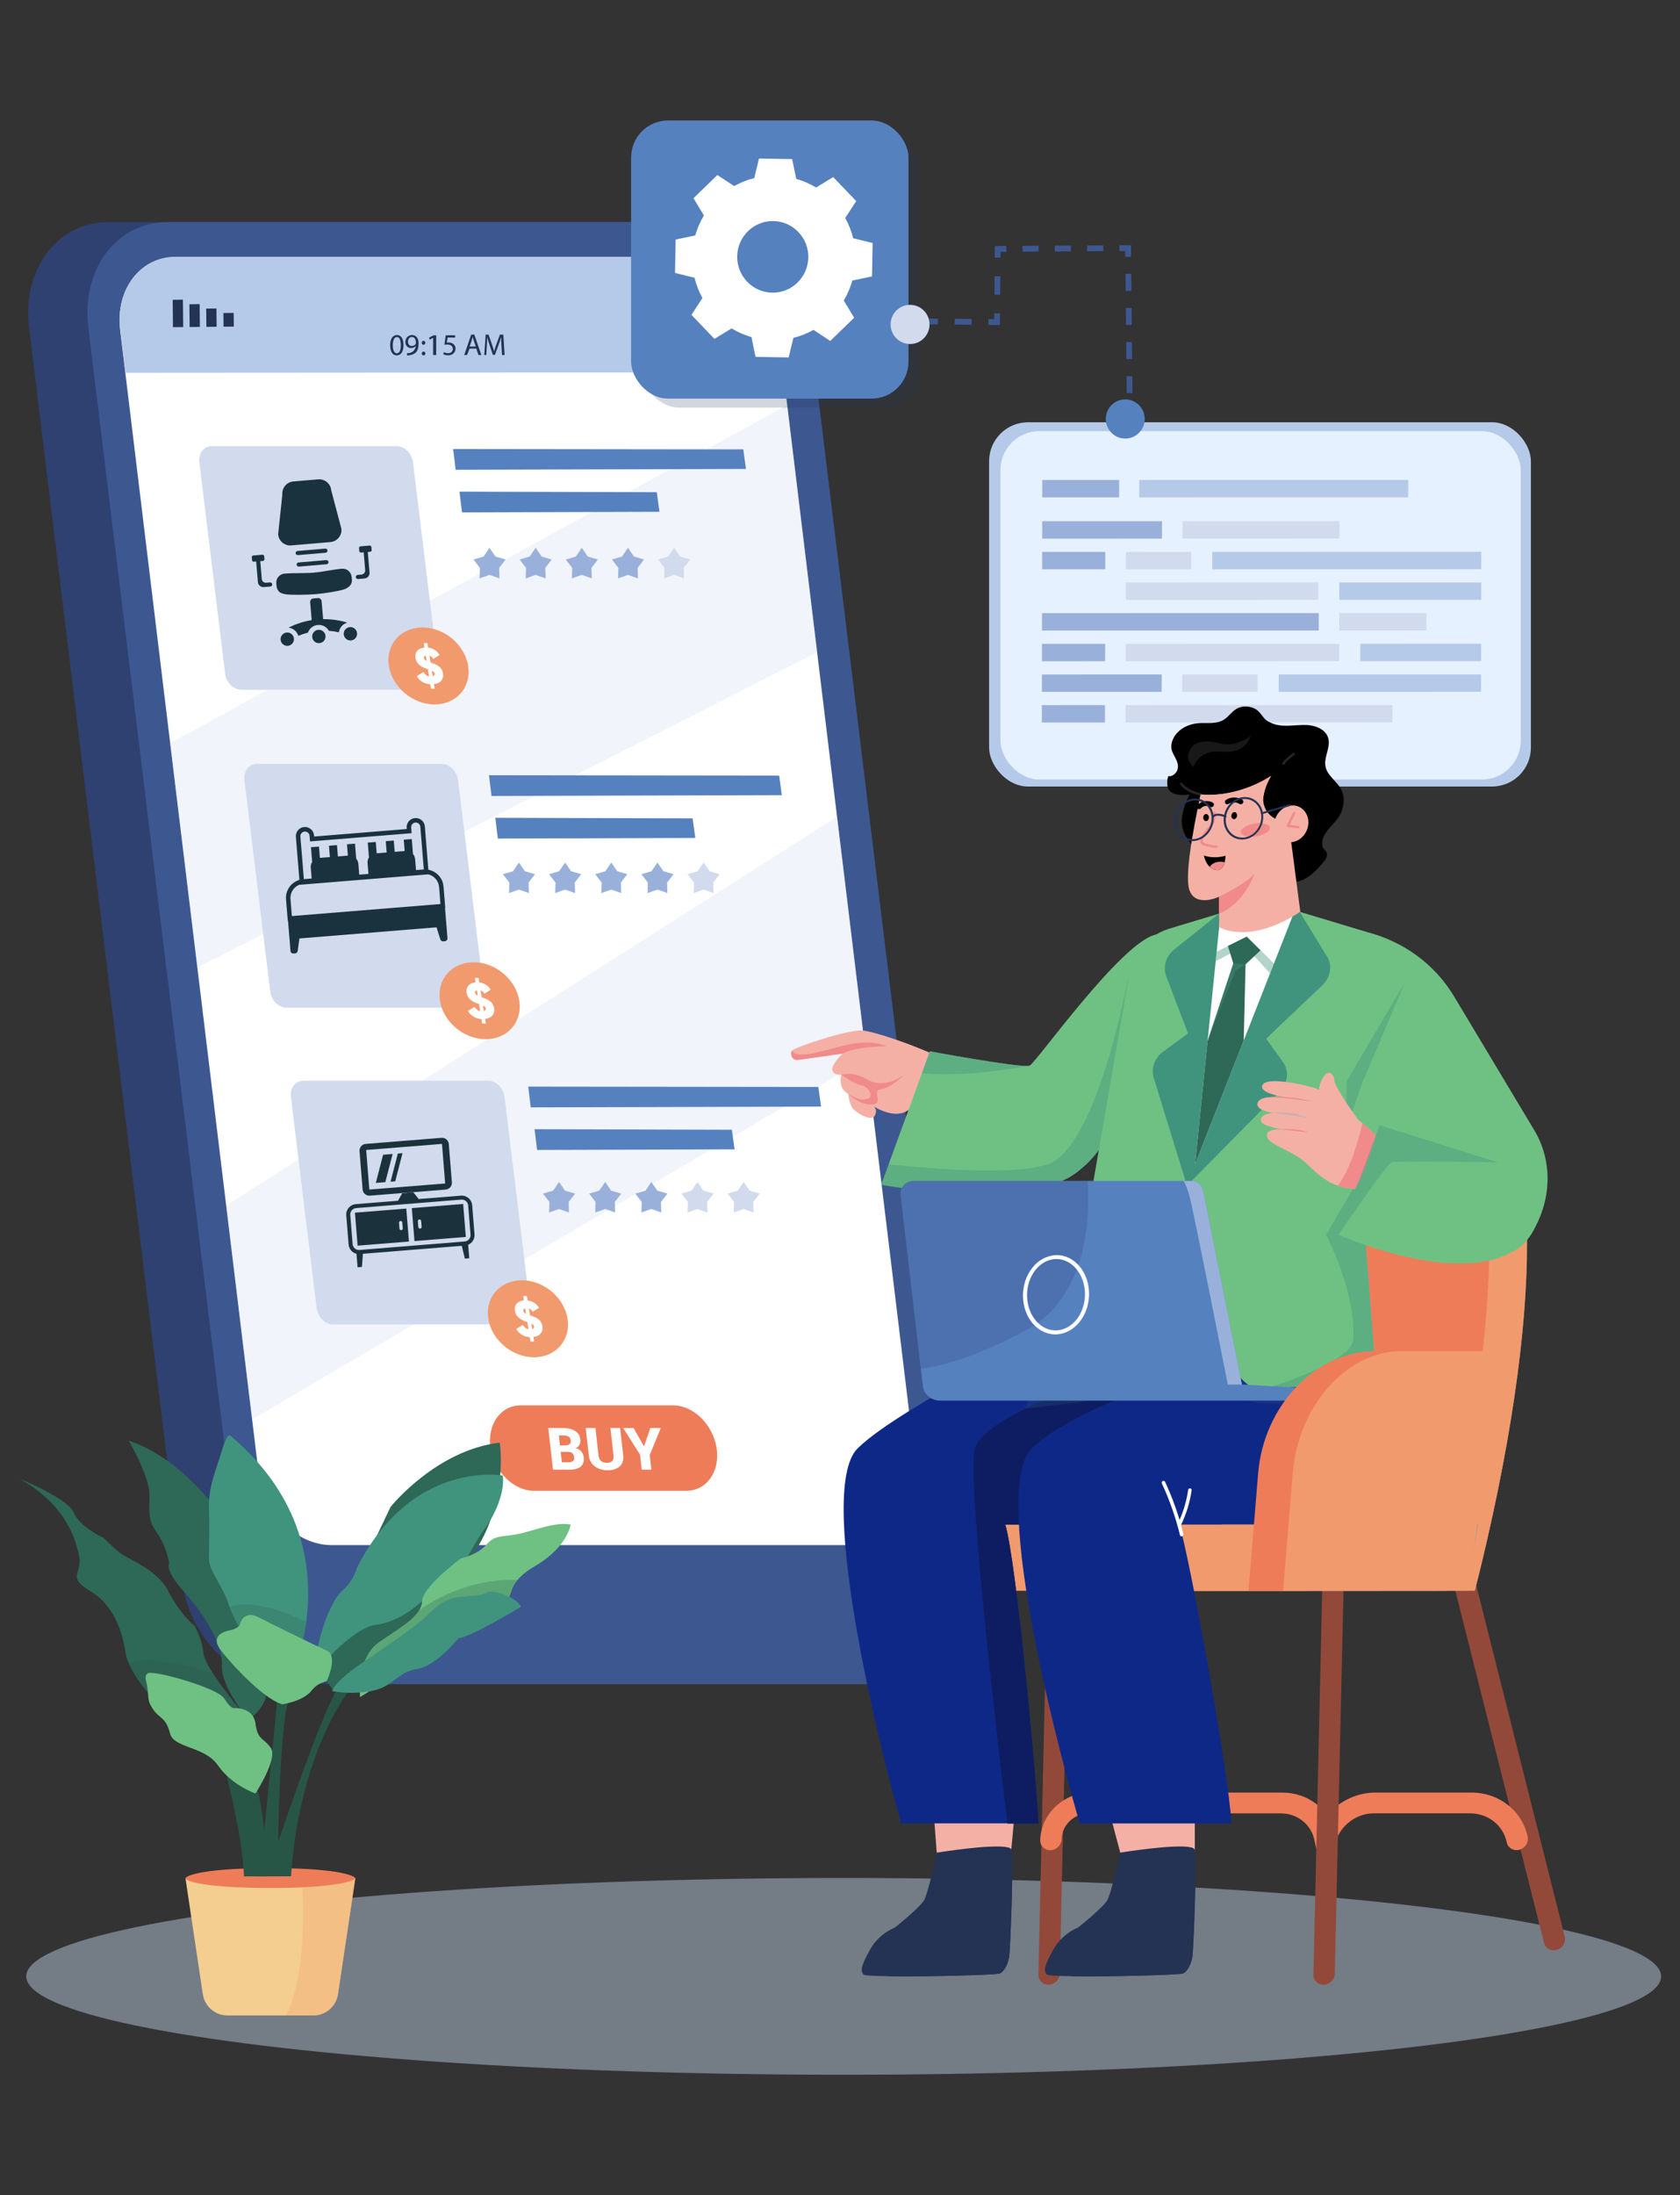 <?xml version="1.0" encoding="UTF-8"?>
<svg xmlns="http://www.w3.org/2000/svg" id="Layer_1" data-name="Layer 1" viewBox="0 0 392 512">
  <rect x="0" y="0" width="392" height="512" fill="#333333" stroke="none"/>
  <g>
    <g>
      <rect x="230.79" y="98.49" width="126.42" height="84.96" rx="9.08" ry="9.08" style="fill: #b5cae8; stroke-width: 0px;"></rect>
      <rect x="233.44" y="100.56" width="121.4" height="81.25" rx="9.08" ry="9.08" style="fill: #e6f1ff; stroke-width: 0px;"></rect>
      <g>
        <polygon points="275.92 125.63 312.53 125.62 312.53 121.56 275.93 121.56 275.92 125.63" style="fill: #d1dbed; stroke-width: 0px;"></polygon>
        <polygon points="243.17 125.64 271.13 125.63 271.14 121.57 243.18 121.57 243.17 125.64" style="fill: #99b1da; stroke-width: 0px;"></polygon>
        <polygon points="282.86 132.78 345.63 132.76 345.64 128.7 282.87 128.71 282.86 132.78" style="fill: #b5cae8; stroke-width: 0px;"></polygon>
        <polygon points="265.82 116.01 328.59 115.99 328.6 111.93 265.83 111.94 265.82 116.01" style="fill: #b5cae8; stroke-width: 0px;"></polygon>
        <polygon points="262.69 132.78 277.94 132.78 277.95 128.71 262.69 128.72 262.69 132.78" style="fill: #d1dbed; stroke-width: 0px;"></polygon>
        <polygon points="243.16 132.78 257.9 132.78 257.91 128.72 243.17 128.72 243.16 132.78" style="fill: #99b1da; stroke-width: 0px;"></polygon>
        <polygon points="243.19 116.01 261.13 116.01 261.14 111.94 243.2 111.95 243.19 116.01" style="fill: #99b1da; stroke-width: 0px;"></polygon>
        <polygon points="312.5 139.92 345.62 139.91 345.62 135.85 312.51 135.85 312.5 139.92" style="fill: #b5cae8; stroke-width: 0px;"></polygon>
        <polygon points="262.67 139.93 307.58 139.92 307.59 135.85 262.68 135.86 262.67 139.93" style="fill: #d1dbed; stroke-width: 0px;"></polygon>
        <polygon points="312.49 147.06 332.82 147.06 332.82 143 312.49 143 312.49 147.06" style="fill: #d1dbed; stroke-width: 0px;"></polygon>
        <polygon points="243.13 147.08 307.7 147.07 307.71 143 243.14 143.01 243.13 147.08" style="fill: #99b1da; stroke-width: 0px;"></polygon>
        <polygon points="317.39 154.21 345.59 154.21 345.6 150.14 317.4 150.15 317.39 154.21" style="fill: #b5cae8; stroke-width: 0px;"></polygon>
        <polygon points="262.65 154.22 312.47 154.21 312.48 150.15 262.65 150.16 262.65 154.22" style="fill: #d1dbed; stroke-width: 0px;"></polygon>
        <polygon points="243.12 154.23 257.86 154.22 257.87 150.16 243.12 150.16 243.12 154.23" style="fill: #99b1da; stroke-width: 0px;"></polygon>
        <polygon points="298.36 161.36 345.58 161.35 345.58 157.29 298.37 157.3 298.36 161.36" style="fill: #b5cae8; stroke-width: 0px;"></polygon>
        <polygon points="275.85 161.37 293.44 161.36 293.45 157.3 275.86 157.3 275.85 161.37" style="fill: #d1dbed; stroke-width: 0px;"></polygon>
        <polygon points="243.1 161.37 271.06 161.37 271.07 157.3 243.11 157.31 243.1 161.37" style="fill: #99b1da; stroke-width: 0px;"></polygon>
        <polygon points="262.62 168.52 324.91 168.5 324.92 164.44 262.63 164.45 262.62 168.52" style="fill: #d1dbed; stroke-width: 0px;"></polygon>
        <polygon points="243.09 168.52 257.83 168.52 257.84 164.45 243.1 164.46 243.09 168.52" style="fill: #99b1da; stroke-width: 0px;"></polygon>
      </g>
    </g>
    <g style="opacity: .49;">
      <ellipse cx="196.86" cy="460.96" rx="190.74" ry="22.95" style="fill: #b8c7dd; stroke-width: 0px;"></ellipse>
    </g>
    <g>
      <g>
        <path d="M185.53,273.33l-80.46-7,2.98,39.92s67.61,30.96,99.17,30.43l-21.69-63.35Z" style="fill: #d2d2d2; stroke-width: 0px;"></path>
        <g>
          <path d="M65.93,299.78c5.65,2.11,28.75,4.8,36.46,5.45.14.07.3.13.47.16,33.59-10.45,16.47-40.65,16.47-40.65-2.92-3.23-7.42-8.01-10.4-10.24-4.7-3.53-27.05-10.24-28.77-5.48-2.22,6.13,9.93,12.55,16.28,14.9,0,0-.13.36-.3.99-8.07-1.72-16.38-3.53-17.19-3.76-6.97-2.03-17.57-11.45-21.58-7.69-3.17,2.96,2.31,7.1,2.87,7.51-.57-.36-7.58-4.41-9.59.05-1.97,4.43,3.84,9.25,4.46,9.77-.7-.27-8.08-2.99-9.73,1.6-1.76,4.8,5,9.3,5,9.3,0,0-5.23-1.92-6.52,2.98-1.29,4.89,15.94,12.82,22.08,15.13Z" style="fill: #d2d2d2; stroke-width: 0px;"></path>
          <g>
            <g>
              <path d="M59.61,260.59c7.81,6.91,12.42,8.59,22.55,10.24.2.03.19.33-.02.32-10.07-.71-16.15-1.98-22.89-10.2-.33-.4-.02-.69.35-.36Z" style="fill: #bababa; stroke-width: 0px;"></path>
              <path d="M54.54,270.25c8.73,6.47,13.72,8.33,24.2,10.84.15.04.1.29-.05.27-10.49-1.6-16.53-3-24.41-10.62-.36-.34-.14-.79.26-.49Z" style="fill: #bababa; stroke-width: 0px;"></path>
              <path d="M50.9,281.79c8.91,5.65,14.29,7.93,24.78,9.06.25.03.23.39-.02.39-10.81-.11-17.54-2.9-24.9-9.16-.5-.43-.42-.65.14-.29Z" style="fill: #bababa; stroke-width: 0px;"></path>
            </g>
            <path d="M80.1,250.91c2.01,7.05,10.55,9.61,16.55,12.36.46.21.45.65.22.97-1.76,6.08-2.48,15.18,1.73,20.38.12.15-.08.35-.22.21-5.27-4.96-5.3-13.96-2.94-20.5-6.19-2.73-14.65-5.67-15.41-13.41,0-.04.06-.06.07-.02Z" style="fill: #bababa; stroke-width: 0px;"></path>
          </g>
        </g>
      </g>
      <g>
        <g>
          <path d="M192.19,392.81h-125.32c-11.88,0-22.85-10.98-24.5-24.52L6.78,76.32c-1.65-13.54,6.64-24.52,18.52-24.52h125.32c11.88,0,22.85,10.98,24.5,24.52l35.59,291.97c1.65,13.54-6.64,24.52-18.52,24.52Z" style="fill: #2f4171; stroke-width: 0px;"></path>
          <path d="M206.01,392.81h-125.32c-11.88,0-22.85-10.98-24.5-24.52L20.6,76.32c-1.65-13.54,6.64-24.52,18.52-24.52h125.32c11.88,0,22.85,10.98,24.5,24.52l35.59,291.97c1.65,13.54-6.64,24.52-18.52,24.52Z" style="fill: #3d5891; stroke-width: 0px;"></path>
          <path d="M200.94,360.37h-123.58c-8.27,0-15.9-7.64-17.05-17.06l-1.48-12.24-6.05-49.9-6.73-55.52-6.34-52.31-11.67-96.33c-1.15-9.42,4.62-17.06,12.89-17.06h26.2c1.65,0,3.23.76,4.46,1.99,1.23,1.23,2.1,2.93,2.33,4.8.39,3.23,3.01,5.85,5.85,5.85h48.99c2.59,0,4.47-2.19,4.47-5.04,0-.27-.02-.54-.05-.81-.46-3.75,1.84-6.79,5.13-6.79h26.2c8.27,0,15.9,7.64,17.05,17.06l2.12,17.47,6.98,57.65,4.65,38.35,6.83,56.35,11.69,96.48c1.15,9.42-4.62,17.06-12.89,17.06Z" style="fill: #fff; stroke-width: 0px;"></path>
          <g style="opacity: .3;">
            <polygon points="190.67 152.12 46.05 225.64 39.71 173.33 183.68 94.47 190.67 152.12" style="fill: #d1dbed; stroke-width: 0px;"></polygon>
            <polygon points="202.14 246.82 58.82 331.06 52.78 281.16 195.32 190.48 202.14 246.82" style="fill: #d1dbed; stroke-width: 0px;"></polygon>
          </g>
          <path d="M164.56,59.89H40.97c-8.27,0-14.04,7.64-12.89,17.06l1.24,10,153.54-.1-1.25-9.91c-1.15-9.42-8.78-17.06-17.05-17.06Z" style="fill: #b5cae8; stroke-width: 0px;"></path>
          <path d="M99.49,160.89h-43.16c-1.85,0-3.56-1.71-3.81-3.82l-6-49.2c-.26-2.11,1.03-3.82,2.88-3.82h43.16c1.85,0,3.56,1.71,3.81,3.82l6,49.2c.26,2.11-1.03,3.82-2.88,3.82Z" style="fill: #d1dbed; stroke-width: 0px;"></path>
          <path d="M110.01,235.02h-43.16c-1.85,0-3.56-1.71-3.81-3.82l-6-49.2c-.26-2.11,1.03-3.82,2.88-3.82h43.16c1.85,0,3.56,1.71,3.81,3.82l6,49.2c.26,2.11-1.03,3.82-2.88,3.82Z" style="fill: #d1dbed; stroke-width: 0px;"></path>
          <path d="M120.85,308.9h-43.16c-1.85,0-3.56-1.71-3.81-3.82l-6-49.2c-.26-2.11,1.03-3.82,2.88-3.82h43.16c1.85,0,3.56,1.71,3.81,3.82l6,49.2c.26,2.11-1.03,3.82-2.88,3.82Z" style="fill: #d1dbed; stroke-width: 0px;"></path>
          <path d="M99.95,202.86l-.82-10.11c-.09-1.17-1.12-2.04-2.29-1.95s-2.04,1.12-1.95,2.29l.02.27-21.61,1.75-.02-.27c-.09-1.17-1.12-2.04-2.29-1.95s-2.04,1.12-1.95,2.29l.82,10.05c-1.94.56-3.29,2.43-3.12,4.52l.41,5.03h.06s.32,3.96.32,3.96l.03.33.22,2.72c.03.36.34.63.7.6l.39-.03c.3-.02.55-.26.59-.56l.41-2.92,31.99-2.6.88,2.81c.09.29.37.48.68.46l.39-.03c.36-.03.63-.34.6-.7l-.22-2.72-.03-.33-.32-3.96h.06s-.41-5.04-.41-5.04c-.16-2-1.67-3.58-3.56-3.92ZM70.09,195.11c-.05-.59.39-1.11.98-1.16s1.11.39,1.16.98l.11,1.32,23.71-1.92-.11-1.32c-.05-.59.39-1.11.98-1.16s1.11.39,1.16.98l.81,9.96s-.04,0-.06,0l-1.76.14-.21-2.55c-.04-.46-.22-.87-.5-1.19l-.28-3.49-1.87.15.21,2.64-2.33.19-.21-2.64-1.87.15.21,2.64-2.33.19-.21-2.64-1.87.15.28,3.45c-.24.37-.37.82-.33,1.3l.21,2.55-2.15.17-.21-2.55c-.04-.46-.22-.87-.5-1.19l-.28-3.49-1.87.15.21,2.64-2.33.19-.21-2.64-1.87.15.21,2.64-2.33.19-.21-2.64-1.87.15.28,3.45c-.24.37-.37.82-.33,1.3l.21,2.55-1.82.15-.81-9.96ZM102.78,210.85l-34.68,2.81-.32-3.98c-.12-1.51.8-2.87,2.16-3.36v.04s29.97-2.43,29.97-2.43c1.36.31,2.42,1.48,2.54,2.94l.32,3.98Z" style="fill: #1a323d; stroke-width: 0px;"></path>
          <g>
            <path d="M107.56,278.87l-9.86.79-1.26-1.58-2.58.21-.99,1.77-9.86.79c-1.33.11-2.33,1.28-2.22,2.61l.55,6.81c.09,1.07.86,1.92,1.84,2.16l.25,3.14,1.02-.08.23-3.06,23.07-1.86.72,2.98,1.02-.08-.25-3.14c.94-.39,1.56-1.36,1.48-2.43l-.55-6.81c-.11-1.33-1.28-2.33-2.61-2.22ZM109.79,287.96c.07.82-.55,1.54-1.36,1.6l-24.55,1.98c-.82.07-1.54-.55-1.6-1.36l-.55-6.81c-.07-.82.55-1.54,1.36-1.6l24.55-1.98c.82-.07,1.54.55,1.6,1.36l.55,6.81Z" style="fill: #1b323d; stroke-width: 0px;"></path>
            <path d="M83.44,290.53l11.98-.96-.62-7.69-11.98.96.62,7.69ZM93.1,285.2c-.02-.21.14-.4.35-.42s.4.14.42.35l.11,1.37c.02.21-.14.4-.35.42s-.4-.14-.42-.35l-.11-1.37Z" style="fill: #1b323d; stroke-width: 0px;"></path>
            <path d="M96.71,289.46l11.98-.96-.62-7.69-11.98.96.62,7.69ZM97.5,284.84c-.02-.21.14-.4.35-.42s.4.14.42.35l.11,1.37c.02.21-.14.4-.35.42s-.4-.14-.42-.35l-.11-1.37Z" style="fill: #1b323d; stroke-width: 0px;"></path>
            <path d="M86.31,278.87l17.68-1.42c.87-.07,1.52-.83,1.45-1.7l-.72-8.92c-.07-.87-.83-1.52-1.7-1.45l-17.68,1.42c-.87.07-1.52.83-1.45,1.7l.72,8.92c.07.87.83,1.52,1.7,1.45ZM85.44,268.22l17.69-1.42.74,9.23-17.69,1.42-.74-9.23Z" style="fill: #1b323d; stroke-width: 0px;"></path>
            <polygon points="89.39 269.33 87.69 275.9 89.91 275.72 91.61 269.15 89.39 269.33" style="fill: #1b323d; stroke-width: 0px;"></polygon>
            <polygon points="91.13 275.62 92.22 275.53 93.92 268.96 92.83 269.05 91.13 275.62" style="fill: #1b323d; stroke-width: 0px;"></polygon>
          </g>
        </g>
        <g>
          <path d="M160.14,347.71h-35.54c-4.73,0-9.29-4.48-10.14-9.96h.01c-.85-5.48,2.32-9.97,7.05-9.97h35.55c4.73,0,9.29,4.49,10.14,9.97h0c.84,5.48-2.34,9.96-7.07,9.96Z" style="fill: #ef7c59; stroke-width: 0px;"></path>
          <g>
            <path d="M129.03,342.79l-1.1-9.73h3.34c1.21,0,2.17.22,2.9.67.73.45,1.14,1.11,1.24,2,.05.46-.01.87-.19,1.24-.18.36-.48.63-.92.81.58.13,1.03.39,1.35.78.32.39.5.84.56,1.35.11.95-.13,1.67-.71,2.15-.58.49-1.47.73-2.66.73h-3.82ZM130.65,337.12h1.12c.51,0,.88-.11,1.12-.3.23-.19.33-.47.29-.83-.05-.41-.21-.72-.49-.91-.28-.19-.69-.28-1.22-.28h-1.08l.26,2.32ZM130.82,338.61l.28,2.44h1.56c.48,0,.83-.09,1.05-.28.22-.19.31-.48.26-.87-.05-.42-.19-.74-.42-.96-.23-.22-.58-.32-1.04-.32h-1.68Z" style="fill: #fff; stroke-width: 0px;"></path>
            <path d="M144.69,333.06l.72,6.37c.13,1.11-.15,1.97-.81,2.58-.67.61-1.6.91-2.79.91s-2.21-.3-3.02-.91c-.81-.61-1.28-1.47-1.4-2.58l-.72-6.37h2.26l.72,6.37c.07.6.27,1.04.61,1.33.34.29.79.43,1.35.43s.97-.14,1.24-.43c.27-.28.37-.73.3-1.33l-.72-6.37h2.26Z" style="fill: #fff; stroke-width: 0px;"></path>
            <path d="M150.24,337.31h.04l1.46-4.25h2.45l-2.59,6.31.39,3.42h-2.25l-.4-3.53-3.94-6.19h2.44l2.41,4.25Z" style="fill: #fff; stroke-width: 0px;"></path>
          </g>
        </g>
        <g>
          <path d="M174.06,109.38l-67.74.19-.55-4.51c-.01-.11-.03-.22-.05-.33l67.71.08.63,4.57Z" style="fill: #5681bf; stroke-width: 0px;"></path>
          <path d="M153.88,119.37l-46.08.14-.55-4.51c-.01-.11-.03-.22-.05-.33l46.05.13.63,4.57Z" style="fill: #5681bf; stroke-width: 0px;"></path>
        </g>
        <g>
          <path d="M182.43,185.46l-67.74.19-.55-4.51c-.01-.11-.03-.22-.05-.33l67.71.08.63,4.57Z" style="fill: #5681bf; stroke-width: 0px;"></path>
          <path d="M162.24,195.44l-46.08.14-.55-4.51c-.01-.11-.03-.22-.05-.33l46.05.13.63,4.57Z" style="fill: #5681bf; stroke-width: 0px;"></path>
        </g>
        <g>
          <path d="M191.58,258.09l-67.74.19-.55-4.51c-.01-.11-.03-.22-.05-.33l67.71.08.63,4.57Z" style="fill: #5681bf; stroke-width: 0px;"></path>
          <path d="M171.4,268.07l-46.08.14-.55-4.51c-.01-.11-.03-.22-.05-.33l46.05.13.63,4.57Z" style="fill: #5681bf; stroke-width: 0px;"></path>
        </g>
        <g>
          <g>
            <path d="M109.23,155.31c.79,4.96-2.71,8.98-7.82,8.99-5.11,0-9.88-4-10.67-8.96-.79-4.96,2.71-8.98,7.82-8.99,5.11,0,9.88,4,10.67,8.96Z" style="fill: #f19a6d; stroke-width: 0px;"></path>
            <path d="M101.26,159.6l.16,1.04h-.85s-.16-1.03-.16-1.03c-1.39-.09-2.52-.78-3.14-1.91l1.53-.95c.34.57.75.9,1.31.99l-.26-1.63c-.05-.02-.12-.04-.17-.06-1.12-.41-2.48-.99-2.73-2.57-.24-1.54.82-2.33,2.09-2.45l-.16-1.03h.85s.17,1.05.17,1.05c1.07.13,2.03.67,2.67,1.71l-1.49.93c-.22-.41-.5-.65-.87-.77l.25,1.59c1.13.43,2.62.82,2.9,2.54.23,1.48-.67,2.35-2.09,2.52ZM99.54,154.15l-.2-1.24c-.34.08-.49.31-.44.59.04.22.18.41.64.65ZM101.41,157.11c-.05-.29-.26-.47-.65-.65l.2,1.26c.4-.11.49-.37.45-.61Z" style="fill: #fff; stroke-width: 0px;"></path>
          </g>
          <g>
            <path d="M121.16,233.39c.79,4.96-2.71,8.98-7.82,8.99-5.11,0-9.88-4-10.67-8.96-.79-4.96,2.71-8.98,7.82-8.99,5.11,0,9.88,4,10.67,8.96Z" style="fill: #f19a6d; stroke-width: 0px;"></path>
            <path d="M113.19,237.68l.16,1.04h-.85s-.16-1.03-.16-1.03c-1.39-.09-2.52-.78-3.14-1.91l1.53-.95c.34.57.75.9,1.31.99l-.26-1.63c-.05-.02-.12-.04-.17-.06-1.12-.41-2.48-.99-2.73-2.57-.24-1.54.82-2.33,2.09-2.45l-.16-1.03h.85s.17,1.05.17,1.05c1.07.13,2.03.67,2.67,1.71l-1.49.93c-.22-.41-.5-.65-.87-.77l.25,1.59c1.13.43,2.62.82,2.9,2.54.23,1.48-.67,2.35-2.09,2.52ZM111.47,232.23l-.2-1.24c-.34.08-.49.31-.44.59.04.22.18.41.64.65ZM113.34,235.19c-.05-.29-.26-.47-.65-.65l.2,1.26c.4-.11.49-.37.45-.61Z" style="fill: #fff; stroke-width: 0px;"></path>
          </g>
          <g>
            <path d="M132.43,307.57c.79,4.96-2.71,8.98-7.82,8.99-5.11,0-9.88-4-10.67-8.96-.79-4.96,2.71-8.98,7.82-8.99,5.11,0,9.88,4,10.67,8.96Z" style="fill: #f19a6d; stroke-width: 0px;"></path>
            <path d="M124.46,311.86l.16,1.04h-.85s-.16-1.03-.16-1.03c-1.39-.09-2.52-.78-3.14-1.91l1.53-.95c.34.57.75.9,1.31.99l-.26-1.63c-.05-.02-.12-.04-.17-.06-1.12-.41-2.48-.99-2.73-2.57-.24-1.54.82-2.33,2.09-2.45l-.16-1.03h.85s.17,1.05.17,1.05c1.07.13,2.03.67,2.67,1.71l-1.49.93c-.22-.41-.5-.65-.87-.77l.25,1.59c1.13.43,2.62.82,2.9,2.54.23,1.48-.67,2.35-2.09,2.52ZM122.74,306.41l-.2-1.24c-.34.08-.49.31-.44.59.04.22.18.41.64.65ZM124.61,309.37c-.05-.29-.26-.47-.65-.65l.2,1.26c.4-.11.49-.37.45-.61Z" style="fill: #fff; stroke-width: 0px;"></path>
          </g>
        </g>
        <g>
          <g>
            <g>
              <g style="isolation: isolate;">
                <rect x="52.15" y="72.99" width="2.39" height="3.19" transform="translate(107.43 148.64) rotate(179.43)" style="fill: #243354; stroke-width: 0px;"></rect>
              </g>
              <g style="isolation: isolate;">
                <rect x="48.12" y="71.97" width="2.39" height="4.26" transform="translate(99.38 147.7) rotate(179.43)" style="fill: #243354; stroke-width: 0px;"></rect>
              </g>
              <g style="isolation: isolate;">
                <rect x="44.22" y="70.94" width="2.39" height="5.32" transform="translate(91.56 146.75) rotate(179.43)" style="fill: #243354; stroke-width: 0px;"></rect>
              </g>
              <g style="isolation: isolate;">
                <rect x="40.31" y="69.92" width="2.39" height="6.39" transform="translate(83.75 145.8) rotate(179.43)" style="fill: #243354; stroke-width: 0px;"></rect>
              </g>
            </g>
            <g>
              <g style="isolation: isolate; opacity: .6;">
                <rect x="153.94" y="72.56" width="1.42" height="3.19" style="fill: #fff; stroke-width: 0px;"></rect>
              </g>
              <g style="isolation: isolate; opacity: .6;">
                <rect x="156.33" y="71.39" width="11.31" height="5.52" transform="translate(323.97 148.3) rotate(180)" style="fill: #fff; stroke-width: 0px;"></rect>
              </g>
            </g>
          </g>
          <g style="isolation: isolate;">
            <path d="M94.15,80.46c0,1.56-.58,2.43-1.6,2.43-.9,0-1.51-.84-1.52-2.36,0-1.54.67-2.39,1.6-2.39s1.52.86,1.52,2.33ZM91.65,80.53c0,1.2.37,1.88.93,1.88.64,0,.94-.74.94-1.92s-.29-1.88-.93-1.88c-.54,0-.94.67-.94,1.92Z" style="fill: #243354; stroke-width: 0px;"></path>
            <path d="M94.97,82.37c.13.01.29,0,.5-.02.36-.05.7-.2.96-.45.3-.28.52-.68.61-1.22h-.02c-.25.31-.62.5-1.08.5-.83,0-1.36-.62-1.36-1.41,0-.87.63-1.63,1.57-1.63s1.52.76,1.52,1.94c0,1.01-.22,1.72-.68,2.16-.35.35-.96.56-1.45.62-.23.04-.42.04-.57.04v-.51ZM95.2,79.72c0,.57.35.98.88.98.42,0,.74-.21.91-.48.04-.06.06-.13.06-.23,0-.79-.29-1.39-.94-1.39-.53,0-.91.47-.91,1.12Z" style="fill: #243354; stroke-width: 0px;"></path>
            <path d="M98.41,79.95c0-.26.18-.45.42-.45s.41.18.42.45c0,.25-.28.57-.54.44-.22-.11-.3-.19-.3-.44ZM98.41,82.45c0-.26.18-.45.42-.45s.41.18.42.45c0,.25-.16.44-.42.44-.25,0-.42-.19-.42-.44Z" style="fill: #243354; stroke-width: 0px;"></path>
            <path d="M101.06,78.79h-.01l-.8.43-.12-.47,1-.54h.65v4.6h-.72v-4.02Z" style="fill: #243354; stroke-width: 0px;"></path>
            <path d="M106.2,78.73h-1.76l-.18,1.18c.11-.01.21-.03.38-.03.35,0,.71.08.99.25.36.21.66.6.66,1.18,0,.9-.71,1.57-1.71,1.57-.5,0-.93-.14-1.15-.28l.16-.47c.19.11.57.25.98.25.59,0,1.09-.38,1.09-1,0-.59-.4-1.02-1.32-1.02-.26,0-.47.03-.64.05l.3-2.21h2.2v.52Z" style="fill: #243354; stroke-width: 0px;"></path>
            <path d="M109.57,81.31l-.61,1.5h-.64l1.62-4.77h.74l1.63,4.77h-.66l-.51-1.5h-1.57ZM111.02,80.83l-.47-1.37c-.11-.31-.18-.59-.25-.87h-.01c-.07.28-.15.57-.24.86l-.47,1.38h1.44Z" style="fill: #243354; stroke-width: 0px;"></path>
            <path d="M117.01,80.71c-.04-.67-.08-1.46-.07-2.06h-.02c-.16.56-.36,1.15-.6,1.81l-.84,2.31h-.47l-.77-2.27c-.23-.67-.42-1.29-.55-1.85h-.01c-.01.59-.05,1.39-.09,2.11l-.13,2.05h-.47l.33-4.77h.67l.81,2.31c.2.59.36,1.11.48,1.61h.02c.12-.48.29-1,.5-1.61l.85-2.31h.79l.3,4.77h-.6l-.12-2.09Z" style="fill: #243354; stroke-width: 0px;"></path>
          </g>
        </g>
        <g>
          <polygon points="114.22 134.08 111.9 134.91 111.97 132.45 110.47 130.5 112.83 129.8 114.22 127.77 115.61 129.8 117.97 130.5 116.47 132.45 116.54 134.91 114.22 134.08" style="fill: #99b1da; stroke-width: 0px;"></polygon>
          <polygon points="124.99 134.08 122.67 134.91 122.74 132.45 121.24 130.5 123.6 129.8 124.99 127.77 126.38 129.8 128.74 130.5 127.24 132.45 127.31 134.91 124.99 134.08" style="fill: #99b1da; stroke-width: 0px;"></polygon>
          <polygon points="135.76 134.08 133.44 134.91 133.51 132.45 132.01 130.5 134.37 129.8 135.76 127.77 137.15 129.8 139.51 130.5 138.01 132.45 138.08 134.91 135.76 134.08" style="fill: #99b1da; stroke-width: 0px;"></polygon>
          <polygon points="146.53 134.08 144.21 134.91 144.28 132.45 142.78 130.5 145.14 129.8 146.53 127.77 147.92 129.8 150.28 130.5 148.78 132.45 148.85 134.91 146.53 134.08" style="fill: #99b1da; stroke-width: 0px;"></polygon>
          <polygon points="157.3 134.08 154.98 134.91 155.05 132.45 153.55 130.5 155.91 129.8 157.3 127.77 158.69 129.8 161.05 130.5 159.55 132.45 159.62 134.91 157.3 134.08" style="fill: #d1dbed; stroke-width: 0px;"></polygon>
        </g>
        <g>
          <polygon points="121.09 207.48 118.77 208.3 118.84 205.84 117.34 203.89 119.7 203.2 121.09 201.17 122.48 203.2 124.84 203.89 123.34 205.84 123.41 208.3 121.09 207.48" style="fill: #99b1da; stroke-width: 0px;"></polygon>
          <polygon points="131.86 207.48 129.54 208.3 129.61 205.84 128.11 203.89 130.47 203.2 131.86 201.17 133.25 203.2 135.61 203.89 134.11 205.84 134.18 208.3 131.86 207.48" style="fill: #99b1da; stroke-width: 0px;"></polygon>
          <polygon points="142.63 207.48 140.31 208.3 140.38 205.84 138.88 203.89 141.24 203.2 142.63 201.17 144.02 203.2 146.38 203.89 144.88 205.84 144.95 208.3 142.63 207.48" style="fill: #99b1da; stroke-width: 0px;"></polygon>
          <polygon points="153.4 207.48 151.09 208.3 151.15 205.84 149.65 203.89 152.01 203.2 153.4 201.17 154.8 203.2 157.16 203.89 155.66 205.84 155.72 208.3 153.4 207.48" style="fill: #99b1da; stroke-width: 0px;"></polygon>
          <polygon points="164.18 207.48 161.86 208.3 161.93 205.84 160.42 203.89 162.78 203.2 164.18 201.17 165.57 203.2 167.93 203.89 166.43 205.84 166.49 208.3 164.18 207.48" style="fill: #d1dbed; stroke-width: 0px;"></polygon>
        </g>
        <g>
          <polygon points="130.44 281.98 128.12 282.8 128.19 280.34 126.69 278.39 129.05 277.7 130.44 275.67 131.83 277.7 134.19 278.39 132.69 280.34 132.76 282.8 130.44 281.98" style="fill: #99b1da; stroke-width: 0px;"></polygon>
          <polygon points="141.21 281.98 138.89 282.8 138.96 280.34 137.46 278.39 139.82 277.7 141.21 275.67 142.6 277.7 144.96 278.39 143.46 280.34 143.53 282.8 141.21 281.98" style="fill: #99b1da; stroke-width: 0px;"></polygon>
          <polygon points="151.98 281.98 149.66 282.8 149.73 280.34 148.23 278.39 150.59 277.7 151.98 275.67 153.37 277.7 155.73 278.39 154.23 280.34 154.3 282.8 151.98 281.98" style="fill: #99b1da; stroke-width: 0px;"></polygon>
          <polygon points="162.75 281.98 160.43 282.8 160.5 280.34 159 278.39 161.36 277.7 162.75 275.67 164.14 277.7 166.5 278.39 165 280.34 165.07 282.8 162.75 281.98" style="fill: #d1dbed; stroke-width: 0px;"></polygon>
          <polygon points="173.52 281.98 171.2 282.8 171.27 280.34 169.77 278.39 172.13 277.7 173.52 275.67 174.91 277.7 177.27 278.39 175.77 280.34 175.84 282.8 173.52 281.98" style="fill: #d1dbed; stroke-width: 0px;"></polygon>
        </g>
      </g>
    </g>
    <g>
      <rect x="217.15" y="73.98" width="1.35" height="2.01" transform="translate(140.94 292.15) rotate(-89.5)" style="fill: #3d5891; stroke-width: 0px;"></rect>
      <rect x="224.06" y="73.08" width="1.35" height="3.94" transform="translate(147.72 299.12) rotate(-89.5)" style="fill: #3d5891; stroke-width: 0px;"></rect>
      <polygon points="233.32 75.8 230.63 75.78 230.65 74.43 231.99 74.44 232 73.09 233.34 73.1 233.32 75.8" style="fill: #3d5891; stroke-width: 0px;"></polygon>
      <rect x="230.56" y="65.92" width="4.33" height="1.34" transform="translate(164.23 298.76) rotate(-89.53)" style="fill: #3d5891; stroke-width: 0px;"></rect>
      <polygon points="233.45 60.1 232.1 60.09 232.13 57.4 234.8 57.38 234.81 58.73 233.46 58.74 233.45 60.1" style="fill: #3d5891; stroke-width: 0px;"></polygon>
      <path d="M238.58,58.7v-1.35s3.76-.03,3.76-.03v1.35s-3.76.03-3.76.03ZM246.13,58.65v-1.35s3.76-.03,3.76-.03v1.35s-3.76.03-3.76.03ZM253.67,58.6v-1.35s3.76-.03,3.76-.03v1.35s-3.76.03-3.76.03Z" style="fill: #3d5891; stroke-width: 0px;"></path>
      <polygon points="262.57 59.9 262.56 58.54 261.21 58.55 261.2 57.2 263.89 57.18 263.91 59.88 262.57 59.9" style="fill: #3d5891; stroke-width: 0px;"></polygon>
      <path d="M262.9,91.72l-.04-3.98h1.34s.04,3.96.04,3.96h-1.34ZM262.82,83.76l-.04-3.98h1.34s.04,3.96.04,3.96h-1.34ZM262.74,75.81l-.04-3.98h1.34s.04,3.96.04,3.96h-1.34ZM262.65,67.85l-.04-3.98h1.34s.04,3.96.04,3.96h-1.34Z" style="fill: #3d5891; stroke-width: 0px;"></path>
      <rect x="262.95" y="95.69" width="1.34" height="2.03" transform="translate(-.99 2.74) rotate(-.59)" style="fill: #3d5891; stroke-width: 0px;"></rect>
    </g>
    <ellipse cx="262.56" cy="97.72" rx="4.54" ry="4.57" style="fill: #5681bf; stroke-width: 0px;"></ellipse>
    <g style="opacity: .2;">
      <rect x="149.87" y="30.19" width="64.72" height="64.87" rx="8.62" ry="8.62" transform="translate(364.46 125.26) rotate(180)" style="fill: #243354; stroke-width: 0px;"></rect>
    </g>
    <rect x="147.26" y="28.09" width="64.72" height="64.87" rx="8.62" ry="8.62" transform="translate(359.24 121.06) rotate(180)" style="fill: #5681bf; stroke-width: 0px;"></rect>
    <path d="M190.41,43.74l4-2.44,5.37,5.6-2.56,3.94c.83,1.5,1.45,3.09,1.85,4.72l4.54,1.12-.14,7.79-4.58.96c-.46,1.62-1.13,3.18-2.01,4.66l2.42,4.02-5.57,5.41-3.91-2.58c-1.49.84-3.07,1.46-4.69,1.86l-1.11,4.57-7.73-.14-.95-4.61c-1.61-.46-3.16-1.13-4.63-2.02l-4,2.44-5.37-5.6,2.56-3.94c-.83-1.5-1.45-3.09-1.85-4.72l-4.54-1.12.14-7.79,4.58-.96c.46-1.62,1.13-3.18,2.01-4.66l-2.42-4.02,5.57-5.41,3.91,2.58c1.49-.84,3.07-1.46,4.69-1.86l1.11-4.57,7.74.14.95,4.61c1.61.46,3.16,1.13,4.63,2.02h0ZM174.55,53.9c-3.3,3.2-3.39,8.49-.21,11.81,3.18,3.32,8.44,3.41,11.73.21,3.3-3.2,3.39-8.49.21-11.81-3.18-3.32-8.44-3.41-11.73-.21Z" style="fill: #fff; stroke-width: 0px;"></path>
    <g>
      <g>
        <path d="M82.91,438.1l-4.04,27.02c-.43,2.85-2.87,4.96-5.76,4.96h-20.03c-2.88,0-5.33-2.11-5.76-4.96l-4.04-27.02h39.62Z" style="fill: #f3ce90; stroke-width: 0px;"></path>
        <g style="opacity: .3;">
          <path d="M82.91,438.1l-4.04,27.02c-.43,2.85-2.87,4.96-5.76,4.96h-6.36c5.43-10.46,3.72-31.58,3.72-31.58,0,0-.02-.14,0-.4h12.44Z" style="fill: #f19a6d; stroke-width: 0px;"></path>
        </g>
        <path d="M82.91,438.1c0,.45-3.79,2.07-17.57,2.24h-.08c-.19,0-.38,0-.58,0h-.02c-.4,0-.81,0-1.23,0h-.67c-.63,0-1.25,0-1.84-.01-.23,0-.45,0-.67-.01-13.98-.19-16.97-1.78-16.97-2.23s3.04-2.14,16.87-2.35c.22,0,.44,0,.67-.01.62,0,1.27-.01,1.94-.01h.67c.42,0,.83,0,1.23,0h.06c.2,0,.39,0,.57,0h.04c14.37.17,17.57,1.91,17.57,2.36Z" style="fill: #ef7c59; stroke-width: 0px;"></path>
      </g>
      <g>
        <path d="M61.34,437.64h-4.43c-.12-8.23-4.05-23.57-4.05-23.57l4.35-1.06c.23.18.51,1.08.81,2.44.95,4.27,2.15,13.09,2.88,18.79.17,1.34.32,2.5.43,3.4Z" style="fill: #275647; stroke-width: 0px;"></path>
        <path d="M4.4,344.83s11.4,4.6,12.82,7.98c1.42,3.38,6.95,5.88,6.95,5.88,0,0,1.6,1.62,3.56,3.3,1.96,1.68,8.9,3.87,11.58,9.19,2.67,5.32,6.06,7.99,6.06,7.99,0,0,1.78,2.99,2.14,6.57.36,3.58,10.51,15.48,10.51,15.48l-21.19-3.71s-6.77-7.16-7.48-11.77c-.71-4.61-2.49-11.16-8.19-14.56-5.7-3.41-1.96-4.12-2.67-8.04-.71-3.92-3.03-12.23-14.07-18.31Z" style="fill: #2e6857; stroke-width: 0px;"></path>
        <g style="opacity: .3;">
          <path d="M58.01,401.22s-4.96-5.79-8.22-10.82c0,0-13.11-4.72-19.74-2.5,0,0,.5,2.42,6.77,9.61l21.19,3.71Z" style="fill: #275647; stroke-width: 0px;"></path>
        </g>
        <path d="M30.05,336.02s4.81,8.25,4.81,12.52-.36,6.08,1.78,9c2.14,2.93,2.85,7.02,2.85,7.02,0,0-1.25,1.47,3.38,6.61,4.63,5.14,9.26,12.44,8.9,17.25-.36,4.81,6.23,12.79,6.23,12.79,0,0,4.27-3.14,4.27-6.81s-8.55-37.93-8.55-37.93c0,0-9.44-15.71-23.69-20.47Z" style="fill: #2e6857; stroke-width: 0px;"></path>
        <path d="M77.92,394.4s-3.55-3.94-2.81-7.53c.74-3.59,16.03-35.42,16.03-35.42,0,0,10.55-13.2,25.47-14.98,0,0,2.38,14.8-7.31,27.57-9.69,12.77-31.38,30.37-31.38,30.37h0Z" style="fill: #2e6857; stroke-width: 0px;"></path>
        <path d="M73.32,390.27s8.73-10.57,14.25-11.28c5.52-.71,9.8-4.27,13.36-7.84,3.56-3.56,4.81-2.49,5.88-4.1,1.07-1.6,4.27-7.86,6.41-10.7,2.14-2.84,4.63-8.21,4.1-12.2,0,0-21.19-3.81-34.02,21.48,0,0-.71,3.03-3.56,5.52-2.85,2.49-6.23,12.4-6.41,19.11Z" style="fill: #40947e; stroke-width: 0px;"></path>
        <path d="M66.02,395.82s19.41-34.28-12.29-60.99c0,0-.71-.83-1.96,3.5-1.25,4.33-3.18,8.29-3.02,13.43.17,5.14.01,8.71,0,11.73-.01,3.03,3.27,6.25,4.8,11.26,1.53,5.01,12.47,21.06,12.47,21.06Z" style="fill: #40947e; stroke-width: 0px;"></path>
        <g style="opacity: .3;">
          <path d="M66.02,395.82s5.01-9.3,5.43-17.49c0,0-10.92-5.86-17.9-3.57,0,0,.92,4.24,12.47,21.06Z" style="fill: #2e6857; stroke-width: 0px;"></path>
        </g>
        <path d="M64.77,395.82l2.63,1.1c-.41.46-1.08,2.91-1.74,12.71-.5,7.31-.69,14.43-.75,19.93-.04,3.43-.02,6.24,0,8.08h-4.34l.34-3.4.72-7.2,3.14-31.22Z" style="fill: #275647; stroke-width: 0px;"></path>
        <path d="M67.8,397.08l-.39-.16c.24-.28.39.16.39.16Z" style="fill: #959595; stroke-width: 0px;"></path>
        <path d="M65.84,397.51s4.81-.68,6.77-3.1c1.96-2.42,3.38-1.83,3.74-2.57.36-.74,2.32-5.73,0-6.8-2.32-1.07-12.64-6.06-16.03-7.84-3.38-1.78-4.27,1.42-4.27,1.42,0,0,0,1.14-2.49,1.64-2.49.5-3.92,1.92-2.32,4.24,1.6,2.32,9.8,11.58,14.6,13Z" style="fill: #6fc183; stroke-width: 0px;"></path>
        <path d="M81.34,394.41s-11.59,14.73-13.43,43.22h-5.71s.03-.09.05-.14h0c.59-1.77,1.53-4.58,2.67-7.94,4.08-11.97,10.81-31.01,13.93-35.86l2.49.72Z" style="fill: #275647; stroke-width: 0px;"></path>
        <path d="M59.8,437.64c-.21-10.35-3.85-21.65-3.85-21.65l2.08-.54,1.09-.28c1.3,2.43,2.07,7.19,2.52,11.87.4,4.1.55,8.13.61,10.46h0s0,.1,0,.14h-2.45Z" style="fill: #275647; stroke-width: 0px;"></path>
        <path d="M84.01,395.82s-.89-9.14,4.45-12.81c5.34-3.66,9.94-6.21,10.04-9.57.11-3.36,9.01-9.95,9.01-9.95,0,0,3.92-.87,5.88-3.11,1.96-2.24,3.03-1.9,6.59-2.42,3.56-.52,9.44-3.17,13.18-2.38,0,0-.71,5.27-8.37,9.71-7.66,4.44-4.45,8.04-8.19,10.34-3.74,2.3-32.59,20.19-32.59,20.19Z" style="fill: #6fc183; stroke-width: 0px;"></path>
        <path d="M77.46,394.41s.67-2.24,6.72-6.34c6.06-4.1,12.64-8.73,14.6-10.51,1.96-1.78,4.45-4.81,8.73-5.16,4.27-.36,5.16-.36,6.23-1.07,1.07-.71,6.77,1.14,7.84,3.42,0,0-11.93,7.22-14.6,7.33,0,0-5.16,6.52-9.79,7.23-4.63.71-5.34,4.13-10.51,5.09-5.16.96-9.22,0-9.22,0Z" style="fill: #40947e; stroke-width: 0px;"></path>
        <g style="opacity: .3;">
          <path d="M118.84,372.44c-2.01-1.01-4.43-1.55-5.09-1.11-1.07.71-1.96.71-6.23,1.07-4.27.36-6.77,3.38-8.73,5.16-1.86,1.69-7.88,5.94-13.66,9.87,0,0,.44-1.62,2.26-3.54.74-.78,2.02-1.54,3.28-2.38.35-.24,5.62-3.59,7.11-5.89,0,0,9.42-7.57,22.99-7.12,0,0-1.82,2.12-1.93,3.94Z" style="fill: #2e6857; stroke-width: 0px;"></path>
        </g>
        <path d="M59.11,415.17l-3.17.82s1.2,4.26,1.27,4.53c0,0,2.07-.72,3.41-.61,0,0-.8-3.7-1.51-4.74Z" style="fill: #275647; stroke-width: 0px;"></path>
        <path d="M59.61,418.29s5.34-8.17,3.56-10.64c-1.78-2.48-3.03-1.71-3.56-5.66-.53-3.94-4.99-3.59-4.99-3.59,0,0-.71.26-2.32-2.27-1.6-2.54-16.74-6.69-17.81-5.86-1.07.83-.18,1.76,0,4.15.18,2.39.18,2.74,1.42,4.52,1.25,1.78,2.85,1.67,3.74,5.29.89,3.62,8.01,2.91,11.22,7.54,3.21,4.63,8.73,6.53,8.73,6.53Z" style="fill: #6fc183; stroke-width: 0px;"></path>
      </g>
    </g>
    <g>
      <g>
        <g>
          <path d="M341.56,368.14c1.35-.35,2.65.41,2.92,1.7l20.66,81.99c.26,1.29-.62,2.62-1.96,2.97-.22.06-.44.08-.66.08-1.09,0-2.04-.71-2.26-1.79l-20.66-81.99c-.26-1.29.62-2.62,1.96-2.97Z" style="fill: #93493a; stroke-width: 0px;"></path>
          <path d="M246.92,368.06c1.37-.06,2.45.98,2.41,2.31l-2.05,90.01c-.04,1.33-1.19,2.46-2.56,2.52-.04,0-.07,0-.11,0-1.32,0-2.35-1.02-2.31-2.31l2.05-90.01c.04-1.33,1.19-2.46,2.56-2.52Z" style="fill: #93493a; stroke-width: 0px;"></path>
          <path d="M254.34,418.09h44.83c2.96,0,5.71.92,7.96,2.65.99.77,1.84,1.66,2.53,2.66.73-.87,1.56-1.66,2.49-2.35,2.55-1.91,5.67-2.96,8.77-2.96h22.39c6.49,0,11.9,4.26,13.15,10.37.26,1.29-.62,2.62-1.96,2.97-1.35.35-2.65-.41-2.92-1.7-.82-4-4.36-6.8-8.62-6.8h-22.39c-4.05,0-7.8,2.8-8.92,6.67l-2.74,9.47-2.26-10.08c-.8-3.56-4.02-6.05-7.82-6.05h-44.83c-1.63,0-3.19.64-4.39,1.79-1.2,1.15-1.88,2.66-1.91,4.25-.02,1.33-1.15,2.47-2.53,2.55-1.37.07-2.47-.95-2.45-2.28.05-2.93,1.3-5.71,3.52-7.84,2.22-2.13,5.1-3.3,8.11-3.3Z" style="fill: #ef7c59; stroke-width: 0px;"></path>
          <path d="M311.09,368.06c1.37-.06,2.45.98,2.41,2.31l-2.05,90.01c-.04,1.33-1.19,2.46-2.56,2.52-.04,0-.07,0-.11,0-1.32,0-2.35-1.02-2.31-2.31l2.05-90.01c.04-1.33,1.19-2.46,2.56-2.52Z" style="fill: #93493a; stroke-width: 0px;"></path>
        </g>
        <path d="M344.14,371.01l-87.76.06c84.13-184.2,121.04-131.47,87.76-.06Z" style="fill: #979797; stroke-width: 0px;"></path>
        <path d="M344.14,371.01l-87.76.06c84.13-184.2,121.04-131.47,87.76-.06Z" style="fill: #f19a6d; stroke-width: 0px;"></path>
        <path d="M335.34,371.01l-87.76.06c84.13-184.2,121.04-131.47,87.76-.06Z" style="fill: #ef7c59; stroke-width: 0px;"></path>
        <polygon points="344.84 355.53 342.45 371.01 219.01 371.01 221.41 355.53 344.84 355.53" style="fill: #979797; stroke-width: 0px;"></polygon>
        <polygon points="307.18 355.53 304.79 371.01 219.01 371.01 221.41 355.53 307.18 355.53" style="fill: #f19a6d; stroke-width: 0px;"></polygon>
      </g>
      <g>
        <polygon points="235.3 438.57 218.57 432.11 217.62 419.62 237.14 418.75 235.3 438.57" style="fill: #f5b0a6; stroke-width: 0px;"></polygon>
        <polygon points="278.81 437.24 261.4 432.11 257.59 417.83 278.77 419.28 278.81 437.24" style="fill: #f5b0a6; stroke-width: 0px;"></polygon>
        <g>
          <g>
            <path d="M250.87,308.28l26.13-5.55,21.36,5.75c5.46,8.95,7.51,37.17-13.49,47.05h-50.33c2.57,8.47,7.17,58.25,7.77,69.74h-32.03c-3.57-12.09-20.43-77.4-10.15-87.48,10.28-10.08,50.73-29.52,50.73-29.52Z" style="fill: #0e2887; stroke-width: 0px;"></path>
            <path d="M264.27,318.64l19.79-.92-13.04,37.88h-36.45c2.57,8.47,7.17,58.25,7.77,69.74h-7.26c-2.04-16.74-9.61-80.55-7.58-87.63,2.34-8.15,36.75-19.06,36.75-19.06Z" style="fill: #0e1d61; stroke-width: 0px;"></path>
            <path d="M284.05,317.95l.71-9.66,32.5-1.87c4.74,7.78,6.76,32.19-6.53,44.39-3.33,3.05-7.69,4.74-12.1,4.74h-23.45c2.57,8.47,11.56,58.25,12.16,69.74h-35.4c-3.57-12.09-21.45-77.4-11.17-87.48,10.28-10.08,43.28-19.85,43.28-19.85Z" style="fill: #0e2887; stroke-width: 0px;"></path>
          </g>
          <g>
            <path d="M271.3,345.42c.21-.1.45-.03.54.17,1.82,3.9,3.26,8.01,4.29,12.22.05.21-.09.44-.31.5-.04.01-.08.02-.12.02-.18,0-.33-.11-.37-.28-1.02-4.16-2.45-8.23-4.24-12.08-.09-.2,0-.44.21-.54Z" style="fill: #fff; stroke-width: 0px;"></path>
            <path d="M277.23,347.52c.03-.22.22-.4.47-.37.23.01.38.21.35.43-.4,2.78-1.23,5.51-2.48,8.1-.08.16-.24.25-.4.25-.05,0-.1,0-.15-.03-.21-.08-.29-.31-.19-.52,1.21-2.52,2.02-5.16,2.4-7.86Z" style="fill: #fff; stroke-width: 0px;"></path>
          </g>
        </g>
      </g>
      <g>
        <g>
          <g>
            <polygon points="233.49 258.13 217.76 265.06 215.05 262.04 212.1 258.76 210.97 257.51 216.84 245.44 233.49 258.13" style="fill: #d2d2d2; stroke-width: 0px;"></polygon>
            <path d="M217.5,251s2.49,6.31-2.45,11.04l-2.95-3.29s.03-.05.03-.05c0,0,3.95-2.53,5.37-7.7Z" style="fill: #b8b8b8; stroke-width: 0px;"></path>
          </g>
          <g>
            <path d="M201.05,240.33c2.28.14,7.75,2.03,10.79,3.14,1.29.47,5.12,2.05,5.12,2.05,0,0-.51,4.05-1.63,7.2-.74,2.07-2.76,5.64-2.76,5.64-1.44,1.52-3.38,1.59-5.06,1.22-2.01-.45-3.66-1.54-3.66-1.54.96.78.35,1.99.35,1.99-.52,1.74-3.98-.19-5.05-1.31-1.07-1.11-1.2-3.56-1.2-3.56-2.59-1.37-1.64-4.49-1.64-4.49,0,0-1.71.24-2.1-1-.39-1.24,2.4-3.93,2.4-3.93,0,0-9.38,1.36-10.54,1.48-1.16.12-1.79-1.31-1.28-2.14.51-.83,13.01-4.93,16.26-4.73Z" style="fill: #f5b0a6; stroke-width: 0px;"></path>
            <path d="M198.8,243.48c5.45-.97,8.02.57,8.02.57,0,0-6.47-.13-10.21,1.68,0,0-9.38,1.36-10.54,1.48-1.16.12-1.79-1.31-1.28-2.14,1.58,2.36,8.56-.62,14.01-1.59Z" style="fill: #f18a8b; stroke-width: 0px;"></path>
            <path d="M201.03,253.16c-1.8-.3-4.72-2.5-4.72-2.5,0,0,2.55-.93,6.35,1.25,3.8,2.18,8.08-1.13,8.08-1.13,0,0-2.38,2.81-5.53,3.37-1.45.26.62,3.14-1.28,3.4-3.3.45-5.97-2.39-5.97-2.39,2.84,1.71,3.83,1.38,4.77.98.95-.4.1-2.66-1.7-2.97Z" style="fill: #f18a8b; stroke-width: 0px;"></path>
          </g>
        </g>
        <g>
          <g>
            <path d="M207.62,270.83l1.4-3.83,6.08-16.67,1.87-5.13s19.66,3.64,22.92,3.4c.17-.01.3-.03.37-.07,1.52-.69,21.49-29,29.5-30.56,3.91,4.79-5.21,16.07-5.21,16.07-.53,4.56-3.24,24.81-3.24,24.81-3.3,7.87-5.76,11.27-10.07,14.59-11.79,9.06-45.62,2.89-45.62,2.89l1.75-4.79.26-.71Z" style="fill: #6fc183; stroke-width: 0px;"></path>
            <g style="opacity: .4;">
              <path d="M244.55,271.52c11.56-4.07,18.75-43.76,18.75-43.76-.54,4.56-1.99,31.09-1.99,31.09-3.3,7.87-5.76,11.27-10.07,14.59-11.79,9.06-45.62,2.89-45.62,2.89l1.75-4.79c11.14,1.21,29.72,2.61,37.19-.02Z" style="fill: #40947e; stroke-width: 0px;"></path>
            </g>
            <g style="opacity: .4;">
              <path d="M239.9,248.6c-2.35.44-15.4,2.72-24.79,1.72l1.87-5.13s19.66,3.64,22.92,3.4Z" style="fill: #40947e; stroke-width: 0px;"></path>
            </g>
          </g>
          <g>
            <g style="opacity: .39;">
              <path d="M275.22,281.19l43.64,22.17,2.28,18.71s-8.16,5.77-25.66,5.27c-4.55-.13-8.74-1.93-11.2-5.5l-7.09-16.96s-4.84,20.61-28.1,22.48l-9.88,1.21,9.41-26.21,26.59-21.17Z" style="fill: #24447c; stroke-width: 0px;"></path>
            </g>
            <path d="M255.16,275.33l8.06-46.5c.15-5.46,4-10.42,9.43-12.18l12.15-3.66,18.45-.33,15.62,4.7c8.67,2.23,15.95,7.59,20.41,15.03l18.74,31.25c4.56,7.61,4.02,17.41-1.41,25.19-2.74,3.93-8.09,5.18-11.94,2.77l-13.56-8.47-15.62-23.62,1.99,14.69,3.66,47.86-26.49,2.02c-7.26.55-12.41-17.2-14.83-23.66l-4.67-12.43-6.78,21.43c-1.92,7.41-8.65,12.99-16.4,13.58l-14.32,1.09,6.96-18.81,10.55-29.96Z" style="fill: #6fc183; stroke-width: 0px;"></path>
            <g style="opacity: .4;">
              <path d="M315.73,312.46c.81-10.91-6.3-24.47-6.3-24.47l8.05-13.79,3.66,47.86-26.49,2.02s20.67-6.06,21.08-11.62Z" style="fill: #40947e; stroke-width: 0px;"></path>
            </g>
            <path d="M250.76,304.72c8.86-1.95,19.33-17.96,20.35-20.19,1.01-2.21,7.64-12.84,7.74-13.01l-4.18,11.11c-.44,1.17-.48,2.41-.11,3.55l.58,1.81-6.78,21.43c-1.92,7.41-8.65,12.99-16.4,13.58l-14.32,1.09,6.96-18.81c1.71.07,3.73-.03,6.15-.57Z" style="fill: #464646; stroke-width: 0px;"></path>
            <path d="M279.72,281.81c.9,0,1.57.71,1.51,1.58s-.84,1.58-1.74,1.58-1.57-.71-1.51-1.58.84-1.58,1.74-1.58Z" style="fill: #fff; stroke-width: 0px;"></path>
            <g style="opacity: .4;">
              <polygon points="317.69 252.99 314.06 263.72 314.22 252.17 327.84 229.07 317.69 252.99" style="fill: #40947e; stroke-width: 0px;"></polygon>
            </g>
            <path d="M271.4,245.28l5.8-4.25-5.09-13.34c-.85-2.24,0-4.87,2.07-6.4l10.23-8.16,18.85-.47,6.08,9.96c1.64,2.11,1.3,5.2-.79,7.18l-13.12,12.45,3.93,5.44c1.48,2.06,1.17,4.96-.75,6.9l-21.65,21.96-7.76-25.16c-.68-2.19.21-4.66,2.2-6.12Z" style="fill: #40947e; stroke-width: 0px;"></path>
            <path d="M321.91,262.44l27.69,8.68,2.24.7c2.81.88,4.9,2.73,6.1,5.04.89,1.71,1.3,3.66,1.15,5.66-.11,1.52-.54,3.06-1.33,4.52-.12.22-.24.44-.38.66-.05.09-.11.18-.17.26-.02.03-.05.07-.07.1-.02.03-.04.06-.06.09-.03.05-.07.1-.1.15-.02.03-.04.05-.06.08-1.21,1.56-2.67,2.77-4.33,3.71-.13.07-.27.15-.4.22-.08.04-.16.08-.24.12,0,0,0,0,0,0-.08.04-.16.08-.25.12-.08.04-.16.08-.24.12,0,0,0,0,0,0-.08.04-.16.07-.24.11,0,0-.01,0-.02,0-.16.07-.33.14-.5.21-.08.03-.17.07-.25.1,0,0,0,0,0,0-.09.03-.17.07-.26.1-.17.06-.35.13-.52.19-.09.03-.17.06-.26.09,0,0,0,0,0,0-.09.03-.18.06-.27.09-.27.08-.54.16-.81.23,0,0,0,0,0,0-.09.02-.18.05-.27.07-.18.05-.37.09-.55.13-.09.02-.18.04-.26.06-.3.06-.59.12-.89.18-.08.01-.17.03-.25.04-.29.05-.59.09-.89.13-.09.01-.18.02-.27.04-.07,0-.13.02-.2.02-.06,0-.12.01-.18.02-.07,0-.14.02-.2.02-.09,0-.17.02-.26.03-.6.06-1.21.1-1.83.12-.1,0-.2,0-.3.01-.2,0-.4.01-.61.01-.09,0-.17,0-.26,0-.12,0-.23,0-.35,0s-.24,0-.36,0c-.09,0-.18,0-.27,0-.1,0-.21,0-.31,0-.06,0-.11,0-.17,0-.11,0-.22,0-.33-.01-.07,0-.13,0-.2,0-.08,0-.16,0-.24,0-.42-.02-.84-.04-1.27-.07-.09,0-.19-.01-.28-.02-.02,0-.04,0-.06,0-.1,0-.19-.02-.29-.02-.1,0-.21-.02-.31-.03,0,0,0,0,0,0-.21-.02-.42-.04-.63-.06,0,0,0,0,0,0-.21-.02-.42-.04-.63-.07-.77-.09-1.53-.19-2.29-.31-.12-.02-.24-.04-.36-.06-.12-.02-.24-.04-.36-.06-.12-.02-.24-.04-.36-.06-.23-.04-.45-.08-.68-.12-.03,0-.07-.01-.1-.02-.1-.02-.2-.04-.29-.05-.12-.02-.24-.04-.36-.07-.48-.09-.95-.19-1.42-.29-.11-.03-.23-.05-.34-.07-.12-.03-.23-.05-.35-.08-.27-.06-.54-.12-.81-.18-.1-.02-.2-.05-.3-.07-.55-.13-1.08-.26-1.61-.4-.09-.02-.17-.04-.26-.07-.38-.1-.75-.2-1.12-.3-.19-.05-.38-.1-.56-.16-.53-.15-1.04-.3-1.55-.45-.2-.06-.4-.12-.6-.18-.21-.06-.41-.13-.62-.19-.17-.05-.33-.1-.49-.16-.24-.08-.48-.16-.72-.23-.14-.05-.28-.09-.42-.14-.09-.03-.18-.06-.27-.09-4.01-1.35-6.66-2.52-6.8-2.58,0,0,0,0,0,0,0,0,0,0,0,0l9.57-25.56Z" style="fill: #6fc183; stroke-width: 0px;"></path>
            <polygon points="301.87 212.99 278.86 271.52 284.8 212.99 301.87 212.99" style="fill: #fff; stroke-width: 0px;"></polygon>
            <g style="opacity: .4;">
              <polygon points="290.9 218.46 297.26 224.73 296.35 227.03 290.47 220.62 283.66 224.2 283.89 221.98 290.9 218.46" style="fill: #40947e; stroke-width: 0px;"></polygon>
            </g>
            <g>
              <g>
                <path d="M300.17,256.02c-2.62-.48-6.15-1.39-5.67-2.8.84-2.44,11.05,0,13.32.93,1.52.62,3.98,3.11,5.59,4.3,1.74,1.29,3.22,2.45,4.47,3.5,1.26,1.05,2.29,2,3.13,2.86-.03.11-.05.23-.08.35-.02.07-.03.14-.05.21-.26,1.02-.67,2.32-1.16,3.7-.01.03-.02.07-.03.1-1.05,2.96-2.45,6.3-3.58,8.17-.95-.16-2.09-.23-3.47-.64-.16-.05-.32-.1-.49-.16-1.81-.62-4.01-1.87-6.71-4.63-3.9-3.98-9.92-4.72-9.83-7.23.04-1.04,1.74-1.32,3.59-1.32-2.46-.35-4.99-.98-5-2.12-.01-1.07,1.26-1.53,2.87-1.68-2.1-.35-3.85-.99-3.67-2.16.27-1.78,4.08-1.69,6.79-1.39Z" style="fill: #f5b0a6; stroke-width: 0px;"></path>
                <path d="M299.18,263.37c2.19,0,4.56.4,4.56.4,0,0-2.24-.08-4.56-.4Z" style="fill: #d1d1d1; stroke-width: 0px;"></path>
                <path d="M300.17,256.03c1.44.16,2.57.38,2.68.4-.12-.01-1.27-.14-2.68-.4Z" style="fill: #d1d1d1; stroke-width: 0px;"></path>
                <path d="M303.52,259.98s-3.57.08-6.47-.41c2.75-.25,6.47.41,6.47.41Z" style="fill: #f18a8b; stroke-width: 0px;"></path>
                <g>
                  <path d="M299.59,255.85c1.1.06,2.19.17,3.27.33,1.08.16,2.14.42,3.2.66.03,0,.02.04,0,.04-1.08-.15-2.17-.26-3.24-.41-1.08-.16-4.96-.65-7.53-.44-.11,0,1.63-.32,4.32-.18Z" style="fill: #f18a8b; stroke-width: 0px;"></path>
                  <path d="M305.26,260.7s.01.04,0,.03c-1.36-.23-6.77-.96-8.15-1.12-.11-.01-.13-.06-.03-.06,2.58-.17,6.84.51,8.18,1.15Z" style="fill: #b9b9b9; stroke-width: 0px;"></path>
                  <path d="M298.82,263.37c2.37-.13,4.56.08,6.37.71.04.01.02.08-.02.07-2.51-.36-4.18-.5-6.31-.7-.11-.01-.15-.07-.04-.08Z" style="fill: #f18a8b; stroke-width: 0px;"></path>
                </g>
              </g>
              <path d="M321.01,264.81c-.03.11-.05.23-.08.35-.25.98-.68,2.37-1.21,3.91-.01.03-.02.07-.03.1-1.05,2.96-2.45,6.3-3.58,8.17-.95-.16-2.09-.23-3.47-.64-.16-.05-.32-.1-.49-.16,3.61-4.52,5.75-14.6,5.75-14.6,1.26,1.05,2.29,2,3.13,2.86Z" style="fill: #f18a8b; stroke-width: 0px;"></path>
              <path d="M311.34,251.93c.1,1.84,5.48,9.06,5.52,9.18-2.76-1.59-7.69-6.4-9.05-6.96,0,0-.21-.87.88-2.79,1.08-1.92,2.56-1.1,2.65.57Z" style="fill: #f5b0a6; stroke-width: 0px;"></path>
            </g>
            <g style="opacity: .4;">
              <path d="M349.59,271.12h0s-23.52-.48-24.86,0c-1.32.48-12.23,16.62-12.4,16.88l9.57-25.56,27.69,8.68Z" style="fill: #40947e; stroke-width: 0px;"></path>
            </g>
            <polygon points="287.77 224.71 286.51 220.63 290.9 218.46 294.12 221.66 290.63 224.92 290.2 242.68 278.86 271.52 281.77 242.79 287.77 224.71" style="fill: #2e6857; stroke-width: 0px;"></polygon>
            <g style="opacity: .4;">
              <polygon points="290.63 224.92 288.27 226.41 281.77 242.79 287.77 224.71 290.63 224.92" style="fill: #40947e; stroke-width: 0px;"></polygon>
            </g>
          </g>
        </g>
      </g>
      <g>
        <path d="M213.09,275.43h64.94c1.32,0,2.42.87,2.67,2.11l9.08,45.37s22.28,1.3,24.87,1.42c2.6.12,2.96,2.35,2.96,2.35h-98.24c-2.11,0-3.81-1.47-4.04-3.48l-.46-3.94-4.72-40.6c-.22-1.66,1.2-3.21,2.94-3.22Z" style="fill: #5681bf; stroke-width: 0px;"></path>
        <g style="opacity: .37;">
          <path d="M213.09,275.43h40.71c.56,8.79-.13,26.93-14.09,34.64-11.81,6.52-20.22,8.57-24.84,9.19l-4.72-40.6c-.22-1.66,1.2-3.21,2.94-3.22Z" style="fill: #3d5891; stroke-width: 0px;"></path>
        </g>
        <path d="M280.7,277.55l9.08,45.37h-3.29s-7.63-38.66-8.84-43.52c-.48-1.93-1.01-3.17-1.48-3.96h1.86c1.32,0,2.42.87,2.67,2.11Z" style="fill: #99b1da; stroke-width: 0px;"></path>
        <path d="M245.58,292.81c2.07-.32,4.09.35,5.7,1.89,1.58,1.51,2.57,3.67,2.79,6.1.46,5.06-2.61,9.7-6.84,10.35-.34.05-.67.08-1,.08-1.71,0-3.35-.68-4.7-1.96-1.58-1.51-2.57-3.67-2.79-6.1-.22-2.43.36-4.84,1.63-6.78,1.29-1.98,3.14-3.25,5.21-3.56ZM239.69,303.01c.2,2.22,1.1,4.2,2.53,5.57,1.4,1.34,3.15,1.93,4.93,1.65,3.7-.57,6.38-4.73,5.97-9.29-.2-2.22-1.1-4.2-2.53-5.57-1.18-1.12-2.6-1.72-4.08-1.72-.28,0-.56.02-.85.07-1.77.27-3.37,1.37-4.5,3.1-1.15,1.76-1.67,3.96-1.47,6.18Z" style="fill: #fff; stroke-width: 0px;"></path>
      </g>
      <g>
        <path d="M320.83,315.13h22.11s-4.6,55.88-4.6,55.88h-47.03s2.26-27.42,2.26-27.42c1.3-15.76,13.46-28.46,27.27-28.46Z" style="fill: #ef7c59; stroke-width: 0px;"></path>
        <path d="M326.99,315.13h22.35s-6.49,55.88-6.49,55.88h-43.45s2.24-27.42,2.24-27.42c1.29-15.76,12.6-28.46,25.35-28.46Z" style="fill: #f19a6d; stroke-width: 0px;"></path>
      </g>
      <g>
        <g>
          <path d="M299.43,203.42l.34-.19c-.11.06-.23.13-.34.19Z" style="stroke-width: 0px;"></path>
          <path d="M274.75,179.49c.27-.89-.02-1.76-.39-2.51-.38-.75-.86-1.47-1.01-2.32-.25-1.42.52-3.06,1.76-4.16,1.24-1.1,2.89-1.69,4.46-1.83,2.04-.17,4.22.32,6.03-.83,1.06-.68,1.76-1.8,2.83-2.46,1.43-.89,3.24-.72,4.52,0,1.28.72,1.7,2.24,3.01,2.92.49.26,1,.49,1.54.65,2.26.67,4.85.07,7.29.15,2.43.08,5.04,1.22,5.25,3.73.15,1.77-.95,3.69-.82,5.47.18,2.51,2.66,3.74,3.74,5.85.96,1.88.68,4.54-.7,6.56-.81,1.19-1.94,2.14-2.77,3.32-.84,1.18-1.35,2.79-.68,3.82.25.38.64.65.77,1.11.23.78-.39,1.68-.98,2.37-1.41,1.67-3.03,3.29-4.96,4.02-1.94.73-4.23.25-4.9-1.54l.68-.37c.11-.06.23-.12.34-.19l-.34.19c-3.07,1.6-6.68,1.49-9.09-.31-.79-.59-1.46-1.34-2.13-2.09-3.64.82-7.47-1.31-9.75-3.65-1.46-1.51-2.63-3.39-2.7-5.58-.07-2.13.75-4.41,1.8-6.47-.97.08-1.95.16-2.86-.02-.91-.18-1.76-.65-2.12-1.44-.31-.69-.26-2.06.02-2.85.88.19,1.89-.64,2.16-1.53Z" style="stroke-width: 0px;"></path>
        </g>
        <g>
          <g>
            <g>
              <path d="M296.62,180.96c-.05.07-1.55,2.39-1.83,4.93-.24,2.12.88,4.09,2.76,5.05h.03c.61-1.77,2.24-3.08,4.05-3.08,2.19,0,3.82,1.93,3.65,4.3-.17,2.26-1.93,4.11-3.99,4.27l2.11,16.22c-12.07,7.91-18.92,3.59-18.92,3.59l-.05-7.08s-5.32,2.54-6.86-1.43c-1.54-3.97,2.09-20,2.57-22.46,0,0,7.65,1.24,16.5-4.31Z" style="fill: #f5b0a6; stroke-width: 0px;"></path>
              <path d="M296.62,180.96s-1.41,2.14-1.78,4.58c-4.29.98-10.31,1.88-14.9.65.08-.39.15-.71.19-.92,0,0,7.65,1.24,16.5-4.31Z" style="fill: #f5b0a6; stroke-width: 0px;"></path>
              <path d="M292.77,203.7s-2.35,7-8.36,9.43v-3.97s6.34-3.01,8.36-5.46Z" style="fill: #f18a8b; stroke-width: 0px;"></path>
              <g style="opacity: .46;">
                <path d="M301.7,175.64c.14-.09.32-.06.4.06.09.13.04.3-.09.4-.02.01-1.66,1.13-2.28,2.12-.06.1-.16.15-.27.15-.05,0-.09-.01-.13-.03-.14-.07-.18-.25-.09-.38.69-1.1,2.39-2.26,2.46-2.31Z" style="fill: #525252; stroke-width: 0px;"></path>
              </g>
              <g style="opacity: .46;">
                <path d="M275.83,182.61c1.5,1.94,4.33,2.38,4.36,2.38.16.02.26.17.22.32-.03.14-.16.24-.3.24-.01,0-.03,0-.04,0-.12-.02-3.07-.47-4.71-2.58-.09-.12-.06-.3.07-.4.13-.1.31-.08.41.04Z" style="fill: #525252; stroke-width: 0px;"></path>
              </g>
              <path d="M301.71,189.54c.07-.14.25-.21.39-.15.14.06.2.23.13.37l-1.31,2.63,2.08.28c.16.02.26.16.22.32-.03.14-.16.24-.31.24-.01,0-.03,0-.04,0l-2.44-.33c-.09-.01-.16-.06-.2-.14-.04-.08-.04-.17,0-.25l1.48-2.97Z" style="fill: #f18a8b; stroke-width: 0px;"></path>
              <path d="M282.6,192.03c.57-.93.43-2.34.42-2.35-.02-.15.1-.3.26-.33.16-.03.3.08.32.23,0,.07.17,1.61-.51,2.71-.15.25-.42.59-.74.98-.75.93-1.89,2.35-1.7,3.03.05.17.19.29.44.37,1.77.54,2.73.54,2.74.54h0c.16,0,.28.13.27.28-.01.16-.15.28-.31.28h0c-.07,0-1.07-.01-2.91-.57-.43-.13-.7-.38-.8-.73-.26-.96.89-2.39,1.81-3.54.3-.38.56-.7.69-.91Z" style="fill: #f18a8b; stroke-width: 0px;"></path>
              <path d="M292.77,192.07c1.86-.29,3.44.14,3.52.98.08.83-1.37,1.75-3.23,2.04-1.86.29-3.44-.14-3.52-.98-.08-.83,1.37-1.75,3.23-2.04Z" style="fill: #f18a8b; stroke-width: 0px;"></path>
              <path d="M288.05,189.41c.36,0,.63.37.59.83-.03.46-.36.83-.72.82-.36,0-.63-.37-.59-.83.03-.46.36-.83.72-.82Z" style="stroke-width: 0px;"></path>
              <path d="M281.35,189.87c.36-.05.68.27.72.72.03.45-.23.86-.59.91-.36.05-.68-.27-.72-.73-.03-.45.23-.86.59-.91Z" style="stroke-width: 0px;"></path>
              <path d="M286.1,186.54c1.94-1.17,3.71-.05,3.79,0,.26.17.31.51.12.78-.12.17-.32.26-.51.26-.11,0-.21-.03-.3-.09-.05-.03-1.26-.78-2.53,0-.28.17-.64.1-.79-.17-.16-.26-.05-.61.23-.78Z" style="stroke-width: 0px;"></path>
              <path d="M283,187.21c.26.16.33.5.15.77-.18.27-.54.36-.81.2-.12-.07-1.16-.63-2.14.36-.12.13-.29.19-.45.19-.14,0-.27-.05-.38-.14-.22-.21-.22-.57.01-.8,1.35-1.37,2.96-.98,3.62-.58Z" style="stroke-width: 0px;"></path>
            </g>
            <g>
              <path d="M285.93,199.59s.02.75-.17,1.53c-.23.95-.76,1.96-2.01,1.79-.61-.08-1.09-.36-1.48-.72-1.06-.99-1.37-2.66-1.37-2.66,2.66.91,5.02.06,5.02.06Z" style="stroke-width: 0px;"></path>
              <path d="M285.77,201.12c-.23.95-.76,1.96-2.01,1.79-.61-.08-1.09-.36-1.48-.72.67-1.11,2.24-1.43,3.48-1.07Z" style="fill: #f18a8b; stroke-width: 0px;"></path>
            </g>
          </g>
          <g>
            <path d="M290.35,185.9c2.54-.08,4.52,2.08,4.4,4.81-.05,1.32-.58,2.58-1.49,3.54-.91.97-2.09,1.52-3.33,1.56-.05,0-.09,0-.14,0-1.18,0-2.27-.48-3.07-1.36-.83-.91-1.25-2.14-1.2-3.45.05-1.32.58-2.58,1.49-3.54.91-.97,2.09-1.52,3.33-1.56ZM286.01,190.99c-.05,1.21.34,2.33,1.09,3.15.75.82,1.77,1.25,2.87,1.22,1.1-.03,2.16-.53,2.98-1.4.82-.88,1.3-2.02,1.35-3.23.1-2.44-1.61-4.38-3.84-4.38-.04,0-.08,0-.12,0-1.1.03-2.16.53-2.97,1.4-.82.88-1.3,2.02-1.35,3.23Z" style="fill: #243354; stroke-width: 0px;"></path>
            <path d="M278.77,186.26c2.55-.08,4.52,2.08,4.4,4.81-.11,2.73-2.27,5.02-4.81,5.1-.05,0-.09,0-.14,0-1.18,0-2.27-.48-3.07-1.36-.83-.91-1.25-2.14-1.2-3.45.11-2.73,2.27-5.02,4.81-5.1ZM274.42,191.34c-.05,1.21.34,2.33,1.09,3.15.75.82,1.77,1.26,2.87,1.22,2.28-.07,4.23-2.15,4.33-4.63.1-2.44-1.61-4.38-3.84-4.38-.04,0-.08,0-.12,0-2.28.07-4.23,2.15-4.33,4.63Z" style="fill: #243354; stroke-width: 0px;"></path>
            <path d="M286.07,190.23c.11.05.15.19.09.3-.06.11-.21.16-.32.11-.02,0-1.93-.9-2.73.04-.05.06-.12.09-.19.09-.05,0-.1-.01-.14-.05-.1-.08-.11-.22-.02-.32,1.04-1.24,3.22-.22,3.31-.18Z" style="fill: #243354; stroke-width: 0px;"></path>
            <path d="M294.41,189.46l6.45-1.89c.13-.04.25.03.28.15.03.12-.05.25-.18.28l-6.45,1.89s-.05.01-.07.01c-.1,0-.19-.06-.21-.16-.03-.12.05-.25.18-.28Z" style="fill: #243354; stroke-width: 0px;"></path>
          </g>
        </g>
        <g style="opacity: .29;">
          <path d="M284.75,173.4c3.6.99,7.11-1.74,7.11-1.74-2.33,5.32-6.38,3.1-9.38,3.75-3.01.65-4,3.41-4,3.41,0,0-1.9-1.14-1.01-3.53.89-2.39,3.68-2.88,7.28-1.89Z" style="fill: #525252; stroke-width: 0px;"></path>
        </g>
      </g>
      <g>
        <g>
          <path d="M208.75,449.61s5.87-4.64,6.89-6.45c1.01-1.82,2.93-11.05,2.93-11.05,0,0,12.95-2.11,16.52-1.24.5.12.82.31.89.55.58,2.05-.26,23.41-.52,25-.26,1.59-1.13,3.41-2.2,3.86-.78.34-17.07.79-26.03.64-3.25-.04-5.54-.16-5.76-.41-.81-.91-.42-2.28,1.61-5.91,2.04-3.64,5.66-5,5.66-5Z" style="fill: #243354; stroke-width: 0px;"></path>
          <path d="M210.38,451.43c1.86-1.37,10.67-1.02,10.67-1.02l-9.53-2.39h3.53c3.53,0,15.1,1.71,15.1,1.71l2.56-16.7,2.4-2.15c.5.12.82.31.89.55.58,2.05-.26,23.41-.52,25-.26,1.59-1.13,3.41-2.2,3.86-.78.34-17.07.79-26.03.64-.94-2.91,1.51-8.3,3.15-9.5Z" style="fill: #243354; stroke-width: 0px;"></path>
        </g>
        <g>
          <path d="M251.5,449.61s5.87-4.64,6.89-6.45c1.01-1.82,2.93-11.05,2.93-11.05,0,0,12.95-2.11,16.52-1.24.5.12.82.31.89.55.58,2.05-.26,23.41-.52,25-.26,1.59-1.13,3.41-2.2,3.86-.78.34-17.07.79-26.03.64-3.25-.04-5.54-.16-5.76-.41-.81-.91-.42-2.28,1.61-5.91,2.04-3.64,5.66-5,5.66-5Z" style="fill: #243354; stroke-width: 0px;"></path>
          <path d="M253.13,451.43c1.86-1.37,10.67-1.02,10.67-1.02l-9.53-2.39h3.53c3.53,0,15.1,1.71,15.1,1.71l2.56-16.7,2.4-2.15c.5.12.82.31.89.55.58,2.05-.26,23.41-.52,25-.26,1.59-1.13,3.41-2.2,3.86-.78.34-17.07.79-26.03.64-.94-2.91,1.51-8.3,3.15-9.5Z" style="fill: #243354; stroke-width: 0px;"></path>
        </g>
      </g>
    </g>
    <ellipse cx="212.35" cy="75.67" rx="4.54" ry="4.57" style="fill: #d1dbed; stroke-width: 0px;"></ellipse>
  </g>
  <g>
    <path d="M67.97,127.21l9.12-.78c1.56-.13,2.72-1.51,2.58-3.07l-2.38-8.98c-.13-1.56-1.51-2.72-3.07-2.58l-5.76.49c-1.56.13-2.72,1.51-2.58,3.07l-.98,9.27c.13,1.56,1.51,2.72,3.07,2.58Z" style="fill: #1a323d; stroke-width: 0px;"></path>
    <path d="M66.79,138.63c1.1.13,4.61.14,6.85-.05s5.37-.71,6.56-1.09c1.1-.35,2.01-1.12,1.91-2.27l-.06-.65c-.05-.58-.33-1.08-.74-1.43-.65-.55-1.39-.5-1.53-.49-2.22.19-4.45.74-6.67.92s-4.49.03-6.73.22c-1.16.1-2.01,1.12-1.91,2.27l.06.65c.05.58.33,1.08.74,1.43.11.09.69.38,1.53.49Z" style="fill: #1a323d; stroke-width: 0px;"></path>
    <path d="M75.9,127.96l-6.48.55c-.27.02-.46.26-.44.52s.26.46.52.44l6.48-.55c.27-.02.46-.26.44-.52s-.26-.46-.52-.44Z" style="fill: #1a323d; stroke-width: 0px;"></path>
    <path d="M76.13,130.64l-6.48.55c-.27.02-.46.26-.44.52s.26.46.52.44l6.48-.55c.27-.02.46-.26.44-.52s-.26-.46-.52-.44Z" style="fill: #1a323d; stroke-width: 0px;"></path>
    <circle cx="74.4" cy="148.45" r="1.56" style="fill: #1a323d; stroke-width: 0px;"></circle>
    <circle cx="67.03" cy="149.08" r="1.56" transform="translate(-34.21 20.75) rotate(-14.06)" style="fill: #1a323d; stroke-width: 0px;"></circle>
    <path d="M80.79,145.14c-1.77-.51-3.58-.75-5.39-.73l-.36-4.18c-.04-.45-.43-.78-.88-.74l-1.05.09c-.45.04-.78.43-.74.88l.36,4.18c-1.78.28-3.52.83-5.16,1.63-.08.04-.15.08-.22.13,1.06.13,1.95.87,2.26,1.89.73-.3,1.48-.55,2.24-.74.34-.97,1.23-1.7,2.31-1.79s2.08.47,2.58,1.37c.78.05,1.57.17,2.34.34.14-1.06.9-1.95,1.93-2.24-.07-.03-.15-.06-.23-.08Z" style="fill: #1a323d; stroke-width: 0px;"></path>
    <circle cx="81.76" cy="147.82" r="1.56" style="fill: #1a323d; stroke-width: 0px;"></circle>
    <path d="M62.99,135.83l-.88.08c-.52.04-.99-.34-1.03-.87l-.16-1.91-.19-2.25.62-.05c.21-.02.37-.2.35-.41l-.06-.69c-.02-.21-.2-.37-.41-.35l-2.13.18c-.21.02-.37.2-.35.41l.06.69c.02.21.2.37.41.35l.55-.05.19,2.25.22,2.55c.06.7.68,1.23,1.38,1.17l1.52-.13c.27-.02.46-.26.44-.52s-.26-.46-.52-.44Z" style="fill: #1a323d; stroke-width: 0px;"></path>
    <path d="M86.25,127.24l-2.13.18c-.21.02-.37.2-.35.41l.06.69c.02.21.2.37.41.35l.62-.05.19,2.25.16,1.91c.04.52-.34.99-.87,1.03l-.88.08c-.27.02-.46.26-.44.52s.26.46.52.44l1.52-.13c.7-.06,1.23-.68,1.17-1.38l-.22-2.55-.19-2.25.55-.05c.21-.02.37-.2.35-.41l-.06-.69c-.02-.21-.2-.37-.41-.35Z" style="fill: #1a323d; stroke-width: 0px;"></path>
  </g>
</svg>
